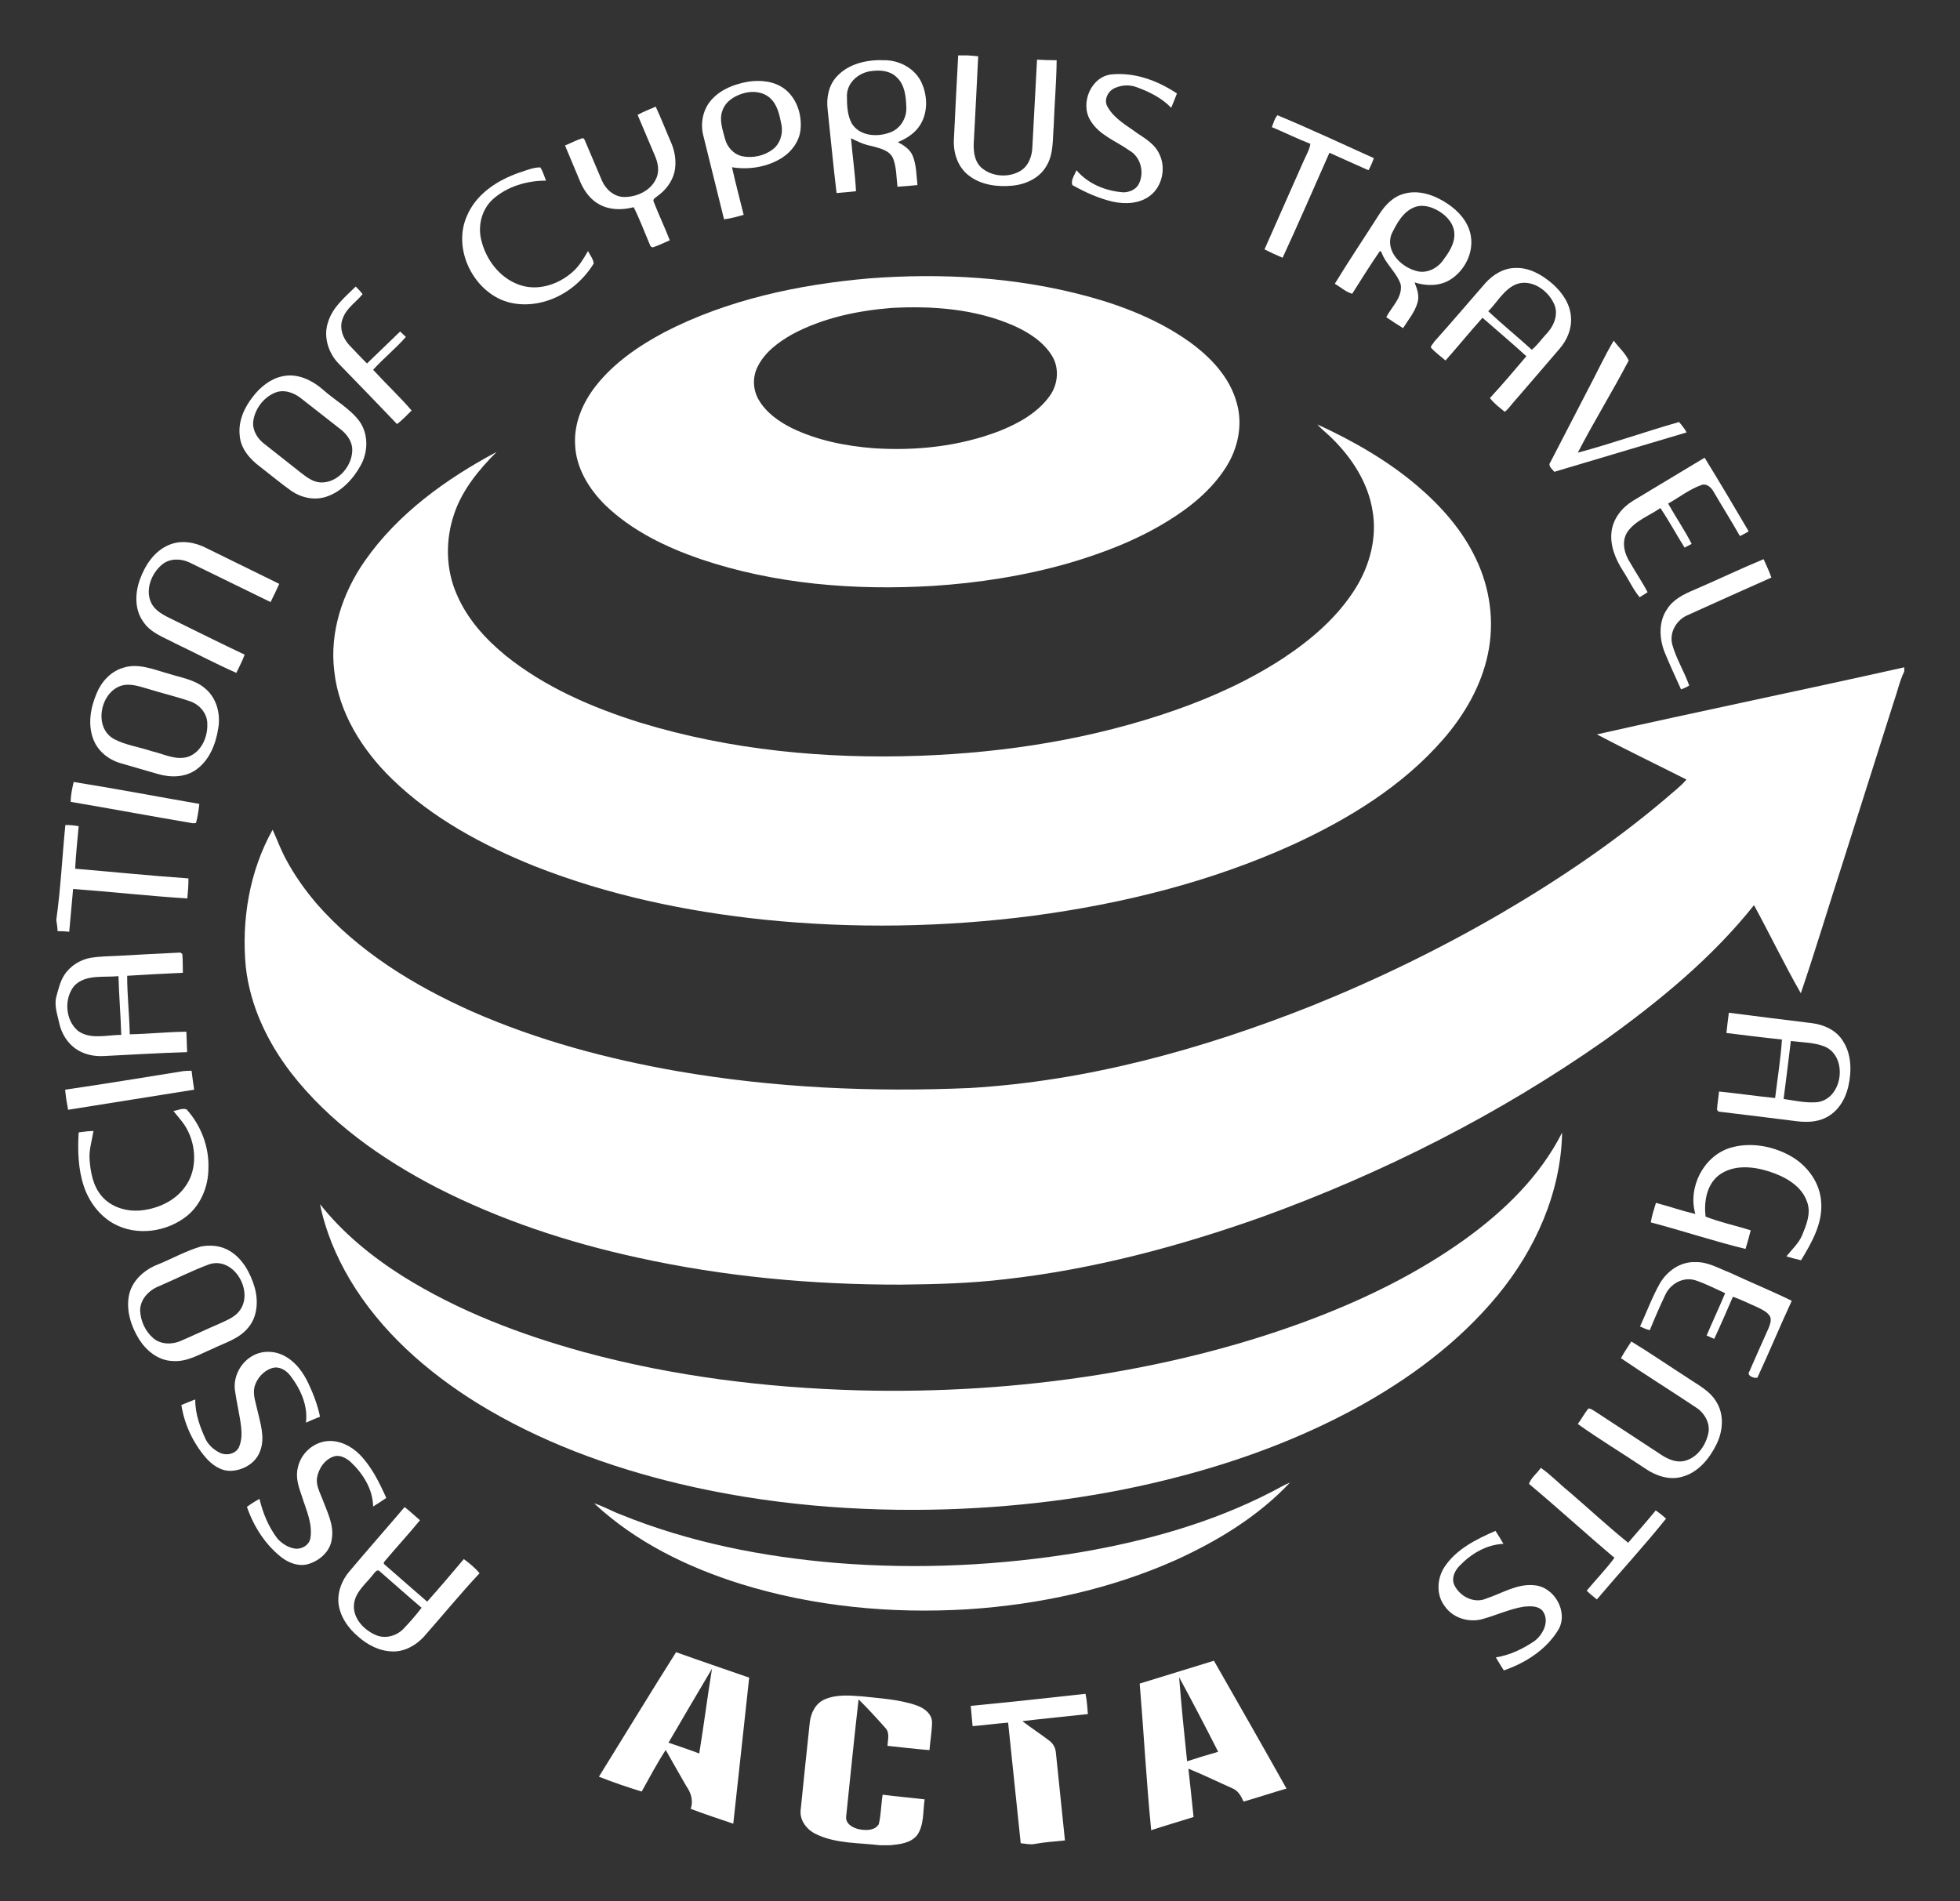 <svg width="100" height="97" viewBox="0 0 100 97" fill="none" xmlns="http://www.w3.org/2000/svg">
<rect x="0" y="0" width="100" height="97" fill="#333333" stroke="none"/>
<path d="M49.435 8.961C50.058 9.445 50.898 9.549 51.663 9.473C52.343 9.407 53.042 9.084 53.391 8.468C53.76 7.861 53.703 7.121 53.76 6.439C53.797 5.32 53.901 4.201 53.911 3.073C53.58 3.073 53.24 3.063 52.91 3.044C52.825 4.523 52.758 6.003 52.673 7.482C52.664 7.956 52.475 8.487 52.041 8.733C51.427 9.084 50.577 9.018 50.048 8.534C49.68 8.174 49.652 7.624 49.69 7.14C49.765 5.718 49.841 4.296 49.907 2.874C49.727 2.855 49.538 2.836 49.359 2.826H48.887C48.811 4.248 48.736 5.671 48.67 7.084C48.623 7.795 48.868 8.534 49.435 8.961Z" fill="white"/>
<path d="M42.682 9.851C43.013 9.823 43.343 9.794 43.674 9.757C43.626 8.856 43.494 7.955 43.419 7.054C43.758 7.225 44.099 7.386 44.476 7.452C44.882 7.566 45.392 7.661 45.572 8.097C45.742 8.552 45.732 9.045 45.789 9.529C46.129 9.51 46.469 9.472 46.809 9.444C46.752 8.951 46.761 8.439 46.572 7.964C46.44 7.623 46.119 7.415 45.808 7.253C46.195 7.092 46.563 6.874 46.828 6.542C47.356 5.888 47.356 4.93 47.007 4.191C46.667 3.489 45.902 3.081 45.147 3.072C44.269 3.034 43.305 3.233 42.691 3.906C42.267 4.361 42.153 5.016 42.229 5.613C42.38 7.016 42.512 8.439 42.682 9.851ZM43.211 4.845C43.239 4.172 43.853 3.679 44.495 3.622C44.929 3.565 45.42 3.612 45.751 3.944C46.176 4.333 46.223 4.949 46.242 5.49C46.261 6.03 45.94 6.561 45.43 6.751C44.778 7.007 43.881 6.959 43.466 6.315C43.22 5.878 43.211 5.338 43.211 4.845Z" fill="white"/>
<path d="M56.762 10.288C57.404 10.43 58.141 10.402 58.679 9.984C59.312 9.501 59.5 8.543 59.142 7.842C58.915 7.358 58.452 7.083 58.027 6.799C57.489 6.4 56.856 6.068 56.516 5.462C56.29 5.111 56.526 4.646 56.875 4.494C57.225 4.333 57.631 4.314 57.989 4.447C58.641 4.684 59.274 4.997 59.755 5.5C59.859 5.253 59.954 5.016 60.048 4.769C59.085 4.125 57.923 3.688 56.752 3.793C55.676 3.869 55.081 5.272 55.638 6.154C56.082 6.903 56.951 7.197 57.621 7.68C58.207 8.003 58.405 8.828 58.093 9.406C57.942 9.681 57.612 9.814 57.31 9.814C56.413 9.747 55.515 9.387 54.92 8.685C54.836 8.922 54.618 9.188 54.713 9.444C55.355 9.804 56.035 10.117 56.762 10.288Z" fill="white"/>
<path d="M36.941 11.189C37.281 11.151 37.612 11.056 37.942 10.961C37.744 10.155 37.527 9.349 37.347 8.534C38.225 8.676 39.16 8.524 39.916 8.041C40.397 7.728 40.775 7.216 40.841 6.637C40.926 5.869 40.662 5.035 40.048 4.551C39.51 4.134 38.792 4.068 38.15 4.172C37.47 4.295 36.79 4.551 36.318 5.073C35.883 5.537 35.732 6.23 35.865 6.846C36.224 8.297 36.582 9.738 36.941 11.189ZM36.866 5.623C37.035 5.149 37.508 4.874 37.97 4.75C38.414 4.627 38.934 4.684 39.292 5.006C39.67 5.348 39.774 5.879 39.868 6.353C39.963 6.817 39.802 7.339 39.425 7.623C38.99 7.955 38.405 8.079 37.876 7.974C37.432 7.879 37.092 7.5 36.988 7.074C36.866 6.609 36.677 6.097 36.866 5.623Z" fill="white"/>
<path d="M30.594 10.439C31.123 10.724 31.755 10.724 32.331 10.572C32.624 11.15 32.851 11.767 33.106 12.364C33.153 12.459 33.172 12.62 33.313 12.62C33.606 12.525 33.889 12.383 34.173 12.26C33.918 11.606 33.616 10.97 33.361 10.316C33.266 10.155 33.465 10.079 33.559 9.994C33.965 9.7 34.286 9.283 34.409 8.79C34.522 8.287 34.447 7.746 34.239 7.272C33.974 6.666 33.738 6.049 33.455 5.442C33.144 5.575 32.832 5.698 32.53 5.86C32.822 6.542 33.106 7.225 33.398 7.908C33.568 8.287 33.663 8.733 33.474 9.121C33.191 9.738 32.483 10.06 31.831 10.051C31.321 10.041 30.896 9.652 30.707 9.207C30.443 8.59 30.178 7.965 29.914 7.339C29.857 7.244 29.848 7.092 29.735 7.045C29.423 7.14 29.13 7.301 28.828 7.424C29.083 8.04 29.348 8.657 29.602 9.273C29.801 9.738 30.122 10.193 30.594 10.439Z" fill="white"/>
<path d="M64.514 12.726C64.816 12.877 65.127 13.02 65.439 13.152C66.261 11.379 67.035 9.578 67.828 7.795C68.489 8.089 69.15 8.393 69.821 8.687C69.934 8.487 70.019 8.279 70.094 8.07C68.461 7.331 66.837 6.572 65.175 5.88C65.024 6.051 64.976 6.278 64.891 6.487C65.552 6.762 66.195 7.084 66.856 7.34C66.808 7.644 66.648 7.909 66.525 8.184C65.855 9.701 65.184 11.218 64.514 12.726Z" fill="white"/>
<path d="M25.26 15.133C26.034 15.598 27.016 15.626 27.866 15.361C28.877 15.057 29.745 14.337 30.293 13.445C30.265 13.209 30.104 13.019 30 12.81C29.774 13.199 29.547 13.588 29.207 13.882C28.471 14.536 27.394 14.877 26.45 14.517C25.477 14.157 24.788 13.237 24.552 12.241C24.372 11.511 24.58 10.686 25.137 10.174C25.874 9.511 26.884 9.217 27.857 9.217C27.772 8.989 27.696 8.752 27.573 8.543C27.205 8.534 26.856 8.695 26.516 8.799C25.392 9.188 24.287 9.89 23.815 11.037C23.173 12.507 23.91 14.337 25.26 15.133Z" fill="white"/>
<path d="M68.989 14.99C69.452 14.26 69.905 13.53 70.396 12.819C70.415 12.828 70.453 12.838 70.472 12.838C70.68 13.464 71.246 13.881 71.463 14.507C71.576 15.161 71.001 15.654 70.727 16.185C71.01 16.375 71.293 16.564 71.586 16.744C71.841 16.327 72.171 15.948 72.313 15.474C72.436 15.114 72.304 14.744 72.171 14.412C72.748 14.592 73.409 14.611 73.947 14.298C74.721 13.843 75.212 12.885 75.033 11.985C74.9 11.311 74.419 10.771 73.862 10.401C73.229 9.974 72.426 9.671 71.662 9.879C71.104 10.012 70.68 10.448 70.377 10.922C69.622 12.108 68.838 13.274 68.102 14.478C68.394 14.649 68.659 14.895 68.989 14.99ZM70.991 11.956C71.255 11.416 71.576 10.799 72.171 10.572C72.587 10.411 73.04 10.553 73.409 10.771C73.824 11.017 74.192 11.434 74.202 11.937C74.221 12.459 73.9 12.914 73.597 13.321C73.286 13.729 72.729 13.985 72.228 13.815C71.463 13.606 70.68 12.809 70.991 11.956Z" fill="white"/>
<path d="M73.004 17.731C73.221 17.987 73.504 18.177 73.75 18.395C74.392 17.674 74.996 16.925 75.638 16.214C76.385 16.868 77.14 17.503 77.876 18.177C77.263 18.897 76.658 19.618 76.016 20.31C76.224 20.585 76.507 20.794 76.772 21.012C76.932 20.898 77.046 20.727 77.168 20.585C77.971 19.656 78.773 18.727 79.576 17.788C79.954 17.352 80.199 16.773 80.152 16.186C80.114 15.512 79.708 14.925 79.217 14.488C78.689 14.033 78.037 13.644 77.319 13.673C76.724 13.673 76.167 14.014 75.78 14.45C74.911 15.446 74.061 16.451 73.174 17.437C73.127 17.541 73.004 17.617 73.004 17.731ZM77.348 14.507C78.122 14.213 78.962 14.792 79.283 15.493C79.538 16.024 79.283 16.631 78.906 17.029C78.651 17.295 78.443 17.617 78.15 17.845C77.423 17.181 76.649 16.555 75.931 15.882C76.394 15.418 76.724 14.773 77.348 14.507Z" fill="white"/>
<path d="M44.345 14.205C40.748 14.518 37.122 15.286 33.892 16.955C32.58 17.656 31.314 18.519 30.389 19.704C29.737 20.539 29.284 21.582 29.341 22.663C29.378 23.867 30.049 24.957 30.889 25.782C32.24 27.081 33.968 27.916 35.724 28.523C39.53 29.812 43.599 30.134 47.594 29.897C49.926 29.746 52.249 29.385 54.506 28.741C56.262 28.229 57.99 27.565 59.548 26.607C60.71 25.896 61.815 25.005 62.551 23.838C63.165 22.881 63.42 21.667 63.099 20.558C62.74 19.23 61.739 18.197 60.653 17.419C59.095 16.319 57.292 15.608 55.469 15.115C51.852 14.139 48.066 13.92 44.345 14.205ZM53.562 20.197C52.938 21.07 51.966 21.601 51.003 21.989C48.963 22.776 46.744 23.014 44.572 22.871C43.137 22.758 41.692 22.473 40.389 21.838C39.728 21.506 39.086 21.051 38.708 20.397C38.406 19.884 38.387 19.221 38.661 18.699C39.029 17.96 39.718 17.457 40.417 17.059C41.975 16.224 43.732 15.855 45.479 15.713C47.584 15.599 49.756 15.76 51.711 16.613C52.476 16.955 53.231 17.429 53.675 18.159C54.062 18.785 53.977 19.619 53.562 20.197Z" fill="white"/>
<path d="M20.255 21.637C20.529 21.438 20.756 21.182 21.001 20.945C20.378 20.224 19.679 19.57 19.037 18.869C19.566 18.281 20.189 17.788 20.708 17.19C20.605 17.095 20.51 17.01 20.416 16.915C19.849 17.456 19.292 18.006 18.725 18.546C18.414 18.243 18.112 17.911 17.809 17.598C17.479 17.238 17.29 16.697 17.498 16.223C17.687 15.711 18.178 15.408 18.499 15.009C18.395 14.867 18.272 14.744 18.149 14.621C17.611 15.152 16.978 15.664 16.742 16.422C16.478 17.171 16.752 18.025 17.299 18.575C18.282 19.589 19.273 20.604 20.255 21.637Z" fill="white"/>
<path d="M79.301 24.075C81.548 23.401 83.805 22.738 86.052 22.064C85.949 21.875 85.807 21.695 85.665 21.534C83.937 22.026 82.238 22.633 80.5 23.098C81.322 21.505 82.266 19.988 83.097 18.395C82.927 18.016 82.578 17.722 82.332 17.38C81.85 18.196 81.454 19.059 81.01 19.893C80.377 21.126 79.735 22.349 79.103 23.581C78.951 23.771 79.197 23.932 79.301 24.075Z" fill="white"/>
<path d="M13.286 23.829C13.815 24.237 14.334 24.673 14.882 25.062C15.392 25.403 16.052 25.545 16.647 25.346C17.422 25.09 18.007 24.455 18.394 23.763C18.782 23.08 18.81 22.17 18.347 21.506C17.866 20.852 17.129 20.454 16.525 19.923C15.949 19.411 15.184 19.022 14.4 19.202C13.786 19.335 13.276 19.752 12.899 20.245C12.464 20.795 12.153 21.487 12.228 22.198C12.266 22.881 12.757 23.44 13.286 23.829ZM12.917 21.525C12.993 20.89 13.418 20.302 14.013 20.046C14.466 19.847 14.985 20.027 15.354 20.321C16.015 20.833 16.666 21.354 17.327 21.866C17.648 22.103 17.922 22.445 17.969 22.852C18.035 23.734 17.242 24.673 16.336 24.616C15.958 24.588 15.646 24.351 15.354 24.123C14.74 23.63 14.117 23.156 13.503 22.663C13.144 22.397 12.88 21.98 12.917 21.525Z" fill="white"/>
<path d="M82.22 27.128C82.135 27.839 82.428 28.541 82.805 29.128C83.098 29.574 83.315 30.067 83.655 30.475C83.787 30.39 83.929 30.304 84.061 30.219C83.797 29.707 83.466 29.233 83.183 28.73C82.881 28.275 82.711 27.649 83.022 27.156C83.429 26.559 84.146 26.322 84.713 25.924C85.157 26.578 85.525 27.27 85.95 27.943C86.073 27.877 86.186 27.811 86.309 27.754C85.95 27.043 85.496 26.388 85.109 25.696C85.666 25.383 86.186 24.975 86.781 24.757C87.073 24.634 87.329 24.89 87.451 25.127C87.886 25.876 88.348 26.606 88.773 27.355C88.924 27.279 89.075 27.204 89.217 27.109C88.481 25.857 87.734 24.596 86.97 23.354C85.751 24.084 84.533 24.824 83.315 25.554C82.758 25.895 82.305 26.455 82.22 27.128Z" fill="white"/>
<path d="M8.951 32.835C9.99 33.328 11 33.869 12.058 34.334C12.199 34.03 12.369 33.727 12.483 33.404C11.255 32.826 10.046 32.219 8.828 31.622C8.403 31.413 7.931 31.204 7.714 30.759C7.393 30.086 7.733 29.242 8.281 28.796C8.668 28.483 9.234 28.493 9.669 28.701C11.047 29.375 12.426 30.048 13.805 30.721C13.956 30.418 14.107 30.105 14.248 29.792C13.002 29.175 11.746 28.569 10.5 27.952C9.924 27.658 9.215 27.544 8.611 27.81C7.865 28.123 7.393 28.853 7.129 29.593C6.883 30.285 6.864 31.119 7.317 31.735C7.695 32.304 8.375 32.523 8.951 32.835Z" fill="white"/>
<path d="M85.061 31.073C84.617 31.708 84.654 32.562 84.919 33.254C85.183 33.908 85.485 34.543 85.769 35.179C85.91 35.122 86.052 35.065 86.184 34.979C85.929 34.259 85.514 33.605 85.316 32.874C85.164 32.258 85.542 31.623 86.109 31.386C87.525 30.741 88.951 30.106 90.377 29.47C90.263 29.148 90.122 28.845 89.98 28.532C88.79 29.025 87.629 29.584 86.439 30.096C85.92 30.314 85.372 30.58 85.061 31.073Z" fill="white"/>
<path d="M6.149 38.942C6.791 39.132 7.442 39.312 8.084 39.502C8.717 39.682 9.463 39.672 10.02 39.264C10.691 38.781 11.012 37.956 11.134 37.169C11.267 36.429 11.05 35.595 10.445 35.111C9.926 34.675 9.246 34.58 8.623 34.381C7.858 34.173 7.065 33.812 6.271 34.078C5.648 34.267 5.176 34.779 4.931 35.377C4.619 36.107 4.468 36.96 4.761 37.719C4.987 38.326 5.535 38.762 6.149 38.942ZM6.158 34.998C6.611 34.846 7.083 35.017 7.518 35.14C8.245 35.367 8.982 35.538 9.699 35.785C10.2 35.955 10.596 36.429 10.577 36.97C10.596 37.633 10.256 38.392 9.586 38.62C8.944 38.809 8.33 38.459 7.726 38.326C7.083 38.108 6.394 38.022 5.799 37.7C4.77 37.112 5.11 35.358 6.158 34.998Z" fill="white"/>
<path d="M10 41.996C10.085 41.684 10.132 41.352 10.17 41.02C8.036 40.65 5.902 40.242 3.759 39.901C3.683 40.233 3.607 40.565 3.607 40.915C5.685 41.266 7.753 41.655 9.83 42.006C9.868 42.006 9.953 42.006 10 41.996Z" fill="white"/>
<path d="M3.532 47.542C3.598 46.812 3.664 46.091 3.73 45.361C5.676 45.503 7.611 45.721 9.557 45.844C9.585 45.503 9.623 45.162 9.613 44.82C7.687 44.688 5.761 44.488 3.834 44.327C3.872 43.597 3.948 42.877 4.014 42.156C3.787 42.118 3.56 42.09 3.334 42.099C3.173 43.711 3.098 45.342 2.871 46.944C2.899 47.134 2.937 47.324 2.937 47.513C3.145 47.513 3.343 47.523 3.532 47.542Z" fill="white"/>
<path d="M4.146 53.677C4.505 53.848 4.901 53.905 5.288 53.886C6.705 53.819 8.121 53.725 9.547 53.687C9.538 53.336 9.519 52.995 9.509 52.644C8.546 52.653 7.583 52.758 6.62 52.776C6.601 51.781 6.488 50.785 6.488 49.79C7.432 49.733 8.386 49.676 9.33 49.638C9.321 49.316 9.33 49.003 9.302 48.68C9.283 48.661 9.236 48.623 9.207 48.605C8.121 48.652 7.035 48.718 5.949 48.775C5.515 48.794 5.071 48.804 4.637 48.87C4.099 48.965 3.589 49.278 3.287 49.742C3.06 50.084 2.975 50.501 2.862 50.899C2.767 51.354 2.937 51.8 3.032 52.246C3.173 52.852 3.57 53.412 4.146 53.677ZM3.806 50.283C4.391 49.704 5.298 49.885 6.044 49.809C6.072 50.804 6.157 51.8 6.186 52.805C5.458 52.805 4.627 53.061 3.985 52.606C3.324 52.065 3.249 50.928 3.806 50.283Z" fill="white"/>
<path d="M92.446 52.207C91.029 52.036 89.622 51.856 88.206 51.676C88.159 52.017 88.121 52.368 88.083 52.709C89.027 52.823 89.972 52.946 90.916 53.041C90.85 54.037 90.689 55.032 90.567 56.028C89.613 55.933 88.659 55.791 87.705 55.696C87.677 56.009 87.62 56.312 87.602 56.625C87.62 56.654 87.658 56.701 87.677 56.72C89.008 56.881 90.349 57.042 91.681 57.213C92.172 57.27 92.691 57.261 93.144 57.033C93.758 56.739 94.145 56.113 94.297 55.459C94.476 54.691 94.476 53.809 94.032 53.127C93.702 52.577 93.069 52.283 92.446 52.207ZM92.729 56.237C92.153 56.294 91.568 56.161 91.001 56.075C91.133 55.089 91.246 54.103 91.369 53.117C91.945 53.193 92.55 53.183 93.097 53.401C94.297 53.913 94.032 56.056 92.729 56.237Z" fill="white"/>
<path d="M9.774 54.635C9.632 54.635 9.5 54.645 9.358 54.654C7.347 54.977 5.336 55.309 3.324 55.602C3.353 55.944 3.409 56.285 3.475 56.627C5.619 56.285 7.762 55.944 9.906 55.602C9.859 55.289 9.811 54.958 9.774 54.635Z" fill="white"/>
<path d="M9.557 62.03C10.256 61.452 10.624 60.542 10.633 59.641C10.681 58.532 10.256 57.422 9.519 56.607C9.302 56.531 9.066 56.654 8.849 56.692C9.123 57.033 9.434 57.356 9.614 57.764C10.029 58.645 10.029 59.774 9.434 60.57C8.915 61.291 8.037 61.68 7.177 61.765C6.441 61.831 5.648 61.594 5.166 61.006C4.741 60.494 4.618 59.812 4.571 59.167C4.533 58.674 4.694 58.19 4.769 57.707C4.515 57.716 4.269 57.745 4.014 57.782C3.957 58.702 3.986 59.65 4.278 60.532C4.543 61.319 5.072 62.03 5.799 62.438C6.979 63.092 8.528 62.865 9.557 62.03Z" fill="white"/>
<path d="M91.324 58.968C90.408 58.465 89.284 58.266 88.274 58.57C86.914 58.987 86.102 60.589 86.498 61.945C85.819 61.784 85.157 61.556 84.487 61.376C84.383 61.708 84.279 62.031 84.223 62.372C85.837 62.799 87.433 63.33 89.057 63.728C89.152 63.415 89.246 63.093 89.322 62.78C88.557 62.533 87.764 62.372 87.018 62.078C86.933 61.329 87.065 60.466 87.688 59.973C88.425 59.414 89.426 59.508 90.257 59.774C91.059 60.03 91.919 60.495 92.202 61.338C92.41 61.907 92.164 62.495 91.947 63.026C91.767 63.453 91.418 63.756 91.144 64.107C91.39 64.183 91.635 64.249 91.89 64.306C92.428 63.415 92.995 62.438 92.919 61.357C92.863 60.333 92.192 59.442 91.324 58.968Z" fill="white"/>
<path d="M12.635 67.778C13.145 67.209 13.192 66.365 12.984 65.663C12.767 64.942 12.371 64.212 11.71 63.824C11.275 63.558 10.737 63.511 10.246 63.605C9.49 63.824 8.792 64.222 8.065 64.516C7.404 64.772 6.79 65.284 6.601 66.004C6.403 66.81 6.677 67.664 7.101 68.346C7.47 68.925 8.074 69.418 8.792 69.446C9.538 69.513 10.189 69.096 10.85 68.82C11.473 68.517 12.182 68.318 12.635 67.778ZM7.829 68.29C7.413 67.939 7.168 67.398 7.149 66.858C7.158 66.279 7.611 65.824 8.121 65.625C8.981 65.255 9.812 64.829 10.69 64.506C11.974 64.108 13.013 65.985 12.172 66.943C11.927 67.228 11.568 67.37 11.237 67.522C10.557 67.815 9.897 68.128 9.217 68.422C8.782 68.612 8.216 68.612 7.829 68.29Z" fill="white"/>
<path d="M86.497 64.402C85.742 64.364 85.052 64.857 84.684 65.492C84.288 66.194 84.014 66.953 83.674 67.683C83.834 67.758 83.995 67.834 84.174 67.872C84.42 67.266 84.684 66.659 84.968 66.061C85.232 65.492 85.893 65.132 86.507 65.331C87.026 65.502 87.517 65.758 88.017 65.985C87.715 66.716 87.375 67.427 87.073 68.147C87.196 68.204 87.328 68.261 87.46 68.318C87.791 67.607 88.103 66.886 88.414 66.166C88.839 66.317 89.236 66.516 89.651 66.697C89.897 66.82 90.171 66.934 90.312 67.18C90.397 67.389 90.293 67.616 90.218 67.806C89.887 68.527 89.576 69.257 89.255 69.977C89.094 70.205 89.5 70.338 89.661 70.3C90.265 69.001 90.813 67.673 91.417 66.374C90.369 65.862 89.283 65.416 88.225 64.924C87.659 64.705 87.111 64.374 86.497 64.402Z" fill="white"/>
<path d="M86.034 70.261C85.099 69.663 84.183 69.028 83.229 68.45C83.05 68.734 82.861 69.009 82.7 69.303C83.966 70.166 85.269 70.972 86.543 71.825C86.978 72.11 87.289 72.66 87.148 73.181C87.006 73.797 86.562 74.404 85.93 74.547C85.448 74.651 84.995 74.404 84.617 74.139C83.531 73.418 82.436 72.717 81.359 72.005C81.255 71.948 81.161 71.863 81.038 71.873C80.84 72.119 80.689 72.404 80.5 72.66C81.614 73.456 82.785 74.158 83.928 74.926C84.475 75.305 85.165 75.542 85.826 75.353C86.638 75.135 87.214 74.433 87.573 73.703C87.903 73.039 87.979 72.204 87.582 71.55C87.233 70.943 86.581 70.64 86.034 70.261Z" fill="white"/>
<path d="M13.277 74.025C13.531 73.352 13.286 72.631 13.135 71.968C13.05 71.569 12.889 71.171 12.984 70.763C13.107 70.327 13.447 69.938 13.89 69.806C14.24 69.701 14.589 69.91 14.797 70.175C15.326 70.858 15.722 71.712 15.609 72.593C15.845 72.48 16.081 72.385 16.327 72.29C16.204 71.692 15.987 71.124 15.732 70.583C15.477 70.052 15.127 69.55 14.617 69.246C14.089 68.914 13.38 68.876 12.842 69.208C12.266 69.55 11.907 70.242 11.983 70.915C12.068 71.55 12.228 72.176 12.304 72.821C12.342 73.172 12.332 73.541 12.181 73.864C12.002 74.215 11.501 74.291 11.18 74.11C10.906 73.968 10.661 73.75 10.51 73.475C10.208 72.83 9.953 72.138 9.962 71.408C9.726 71.493 9.481 71.598 9.254 71.692C9.405 72.669 9.839 73.598 10.472 74.347C10.803 74.736 11.265 75.078 11.803 75.049C12.427 75.021 13.069 74.641 13.277 74.025Z" fill="white"/>
<path d="M19.038 76.87C19.264 76.728 19.491 76.585 19.708 76.434C19.349 75.637 18.962 74.841 18.348 74.215C17.923 73.788 17.328 73.485 16.715 73.532C15.978 73.589 15.336 74.177 15.194 74.898C15.072 75.381 15.232 75.865 15.393 76.32C15.61 77.022 15.959 77.733 15.837 78.482C15.78 78.852 15.364 79.079 15.015 79.013C14.684 78.956 14.382 78.757 14.156 78.51C13.703 77.913 13.41 77.211 13.24 76.481C13.013 76.604 12.805 76.737 12.598 76.889C12.947 77.903 13.551 78.842 14.401 79.496C14.77 79.762 15.242 79.933 15.685 79.819C16.29 79.657 16.866 79.165 16.932 78.501C17.045 77.79 16.686 77.135 16.45 76.491C16.318 76.14 16.11 75.779 16.177 75.391C16.262 74.907 16.601 74.424 17.093 74.3C17.385 74.243 17.659 74.405 17.876 74.585C18.518 75.182 19.019 75.979 19.038 76.87Z" fill="white"/>
<path d="M83.069 78.72C82.031 77.885 81.048 76.966 80.029 76.093C79.547 75.704 79.122 75.249 78.612 74.898C78.423 75.183 78.121 75.391 78.008 75.714C79.481 76.947 80.897 78.246 82.37 79.488C81.936 80.076 81.417 80.606 80.954 81.166C81.115 81.327 81.294 81.469 81.473 81.612C82.644 80.227 83.872 78.9 85.005 77.487C84.835 77.335 84.665 77.203 84.476 77.07C84.013 77.639 83.532 78.179 83.069 78.72Z" fill="white"/>
<path d="M23.664 79.554C23.051 80.284 22.427 81.014 21.795 81.725C21.077 81.099 20.35 80.474 19.642 79.848C19.51 79.772 19.623 79.668 19.68 79.601C20.256 78.919 20.86 78.264 21.427 77.572C21.162 77.345 20.916 77.108 20.643 76.899C19.708 77.999 18.754 79.08 17.819 80.189C17.46 80.616 17.234 81.166 17.262 81.735C17.319 82.446 17.744 83.062 18.273 83.508C18.754 83.934 19.368 84.257 20.029 84.266C20.633 84.285 21.209 83.963 21.615 83.527C22.569 82.446 23.485 81.327 24.467 80.275C24.231 79.99 23.948 79.763 23.664 79.554ZM20.567 83.129C20.208 83.489 19.642 83.631 19.179 83.432C18.556 83.166 17.97 82.55 18.065 81.82C18.15 81.204 18.669 80.815 19.028 80.35C19.113 80.255 19.245 80.028 19.387 80.189C20.095 80.805 20.794 81.431 21.511 82.038C21.219 82.417 20.898 82.787 20.567 83.129Z" fill="white"/>
<path d="M78.302 80.891C77.424 80.787 76.64 81.299 75.837 81.564C75.214 81.849 74.449 81.45 74.185 80.844C74.052 80.493 74.232 80.132 74.477 79.886C75.063 79.279 75.837 78.814 76.706 78.776C76.574 78.549 76.442 78.331 76.3 78.113C75.327 78.54 74.298 79.042 73.694 79.962C73.306 80.559 73.269 81.403 73.722 81.972C74.118 82.541 74.883 82.787 75.554 82.636C76.29 82.446 76.989 82.105 77.745 81.981C78.066 81.953 78.462 81.924 78.698 82.19C79.085 82.693 78.736 83.394 78.302 83.726C77.707 84.134 77.036 84.456 76.319 84.57C76.451 84.788 76.583 85.016 76.725 85.234C77.83 84.854 78.906 84.172 79.52 83.138C80.02 82.247 79.312 80.986 78.302 80.891Z" fill="white"/>
<path d="M25.336 23.061C22.758 24.436 20.293 26.209 18.603 28.636C17.479 30.248 16.809 32.258 17.054 34.24C17.281 36.374 18.49 38.279 20.001 39.749C22.059 41.75 24.637 43.134 27.272 44.196C31.02 45.675 34.996 46.51 38.99 46.927C43.551 47.392 48.159 47.316 52.701 46.728C57.253 46.121 61.776 45.002 65.969 43.096C68.811 41.788 71.559 40.109 73.636 37.72C74.713 36.478 75.572 35.008 75.912 33.377C76.261 31.747 76.025 30.002 75.298 28.504C74.609 27.043 73.513 25.811 72.295 24.777C70.775 23.488 69.028 22.492 67.215 21.658C67.442 21.923 67.734 22.132 67.98 22.388C68.99 23.383 69.802 24.645 70.029 26.067C70.265 27.432 69.887 28.845 69.17 30.002C68.254 31.481 66.903 32.638 65.468 33.586C63.759 34.705 61.889 35.558 59.972 36.231C55.78 37.701 51.351 38.403 46.922 38.564C42.125 38.735 37.272 38.279 32.673 36.876C30.218 36.108 27.8 35.065 25.789 33.444C24.76 32.6 23.834 31.576 23.306 30.334C22.73 29.035 22.72 27.517 23.183 26.19C23.598 24.976 24.439 23.962 25.336 23.061Z" fill="white"/>
<path d="M76.413 66.09C78.33 63.767 79.643 60.846 79.699 57.793C78.576 60.012 76.763 61.775 74.77 63.217C72.428 64.904 69.822 66.194 67.14 67.228C63.561 68.602 59.831 69.541 56.054 70.148C52.013 70.793 47.905 71.049 43.816 70.944C39.085 70.812 34.364 70.233 29.794 68.991C26.555 68.1 23.382 66.896 20.521 65.103C18.953 64.108 17.49 62.913 16.328 61.444C16.602 62.809 17.15 64.108 17.858 65.303C19.425 67.929 21.777 69.996 24.355 71.599C27.527 73.552 31.059 74.851 34.666 75.714C39.142 76.776 43.76 77.155 48.349 77.013C52.334 76.88 56.309 76.359 60.162 75.344C63.269 74.538 66.3 73.41 69.123 71.883C71.862 70.394 74.421 68.507 76.413 66.09Z" fill="white"/>
<path d="M55.138 79.203C51.03 79.886 46.847 80.085 42.692 79.753C38.924 79.44 35.157 78.701 31.644 77.269C31.191 77.098 30.775 76.852 30.312 76.709C32.428 78.682 35.072 79.971 37.801 80.825C41.531 81.981 45.487 82.351 49.378 82.114C53.023 81.877 56.649 81.09 59.991 79.601C62.135 78.625 64.194 77.373 65.818 75.647C65.487 75.78 65.185 75.97 64.864 76.131C61.833 77.696 58.499 78.625 55.138 79.203Z" fill="white"/>
<path d="M30.557 90.657C31.274 90.942 32.001 91.188 32.738 91.416C33.135 90.704 33.522 89.974 33.965 89.292C34.315 89.918 34.664 90.524 35.023 91.15C35.259 91.482 35.382 91.89 35.24 92.297C35.958 92.572 36.685 92.809 37.412 93.056C37.677 90.572 37.96 88.088 38.224 85.603C36.978 85.167 35.731 84.75 34.494 84.304C33.163 86.409 31.869 88.543 30.557 90.657ZM35.675 89.472C35.155 89.273 34.627 89.102 34.107 88.922C34.844 87.661 35.58 86.4 36.326 85.148C36.09 86.589 35.911 88.04 35.675 89.472Z" fill="white"/>
<path d="M58.148 85.906C58.356 88.4 58.488 90.894 58.734 93.387C59.452 93.15 60.179 92.942 60.896 92.714C60.811 91.889 60.726 91.074 60.632 90.249C61.387 90.552 62.114 90.912 62.86 91.244C63.163 91.358 63.323 91.643 63.446 91.927C64.182 91.718 64.909 91.472 65.637 91.263C64.418 89.082 63.172 86.911 61.935 84.74C60.679 85.129 59.414 85.517 58.148 85.906ZM60.566 89.87C60.415 88.447 60.273 87.015 60.16 85.584C60.84 86.835 61.501 88.106 62.152 89.386C61.623 89.538 61.095 89.699 60.566 89.87Z" fill="white"/>
<path d="M55.382 86.428C53.437 86.646 51.482 86.855 49.527 87.044C49.556 87.386 49.593 87.727 49.622 88.078C50.226 88.031 50.831 87.945 51.435 87.898C51.652 89.946 51.86 91.994 52.077 94.052C52.313 94.071 52.549 94.137 52.785 94.09C53.295 93.995 53.814 93.966 54.334 93.909C54.183 92.411 54.022 90.923 53.871 89.424C53.852 89.197 53.739 88.979 53.559 88.837C53.106 88.486 52.615 88.173 52.162 87.822C53.276 87.689 54.39 87.585 55.505 87.462C55.476 87.12 55.458 86.77 55.382 86.428Z" fill="white"/>
<path d="M46.779 87.025C45.892 86.712 44.938 86.665 44.003 86.56C43.361 86.513 42.681 86.447 42.077 86.712C41.605 86.911 41.359 87.423 41.312 87.916C41.152 89.395 41.001 90.884 40.849 92.363C40.793 92.894 41.17 93.368 41.633 93.587C42.644 94.08 43.805 94.023 44.9 94.155H45.41C45.901 94.108 46.468 94.051 46.798 93.634C47.157 93.103 47.082 92.42 47.176 91.813C46.459 91.728 45.75 91.671 45.033 91.576C44.948 92.079 44.957 92.591 44.834 93.084C44.627 93.416 44.173 93.406 43.833 93.34C43.522 93.274 43.125 93.065 43.172 92.686C43.38 90.695 43.578 88.703 43.805 86.712C44.277 87.177 44.73 87.67 45.165 88.163C45.41 88.409 45.297 88.77 45.278 89.083C45.996 89.158 46.704 89.244 47.422 89.301C47.459 88.836 47.544 88.371 47.554 87.897C47.554 87.452 47.157 87.158 46.779 87.025Z" fill="white"/>
<path d="M81.473 37.473C82.984 38.27 84.523 39.009 86.043 39.777C85.731 40.147 85.335 40.432 84.976 40.754C82.36 42.973 79.509 44.898 76.553 46.623C73.456 48.425 70.217 49.999 66.893 51.336C61.322 53.545 55.467 55.166 49.471 55.517C44.504 55.735 39.499 55.508 34.598 54.664C30.991 54.038 27.422 53.081 24.06 51.601C21.114 50.283 18.281 48.548 16.147 46.102C15.543 45.391 15.004 44.632 14.57 43.807C14.315 43.333 14.136 42.831 13.909 42.337C12.729 44.443 12.313 46.936 12.54 49.335C12.757 51.307 13.635 53.156 14.834 54.721C16.799 57.262 19.471 59.139 22.285 60.6C25.514 62.249 28.98 63.397 32.511 64.165C36.921 65.141 41.463 65.559 45.986 65.549C47.752 65.53 49.528 65.483 51.284 65.274C55.76 64.772 60.141 63.605 64.381 62.098C70.557 59.86 76.478 56.864 81.86 53.09C84.646 51.089 87.337 48.889 89.49 46.187C90.302 47.676 91.038 49.212 91.879 50.682C92.634 48.463 93.305 46.216 94.032 43.978C94.891 41.266 95.75 38.564 96.61 35.852C96.799 35.321 96.912 34.761 97.157 34.259V34.05C91.945 35.217 86.695 36.297 81.473 37.473Z" fill="white"/>
</svg>
